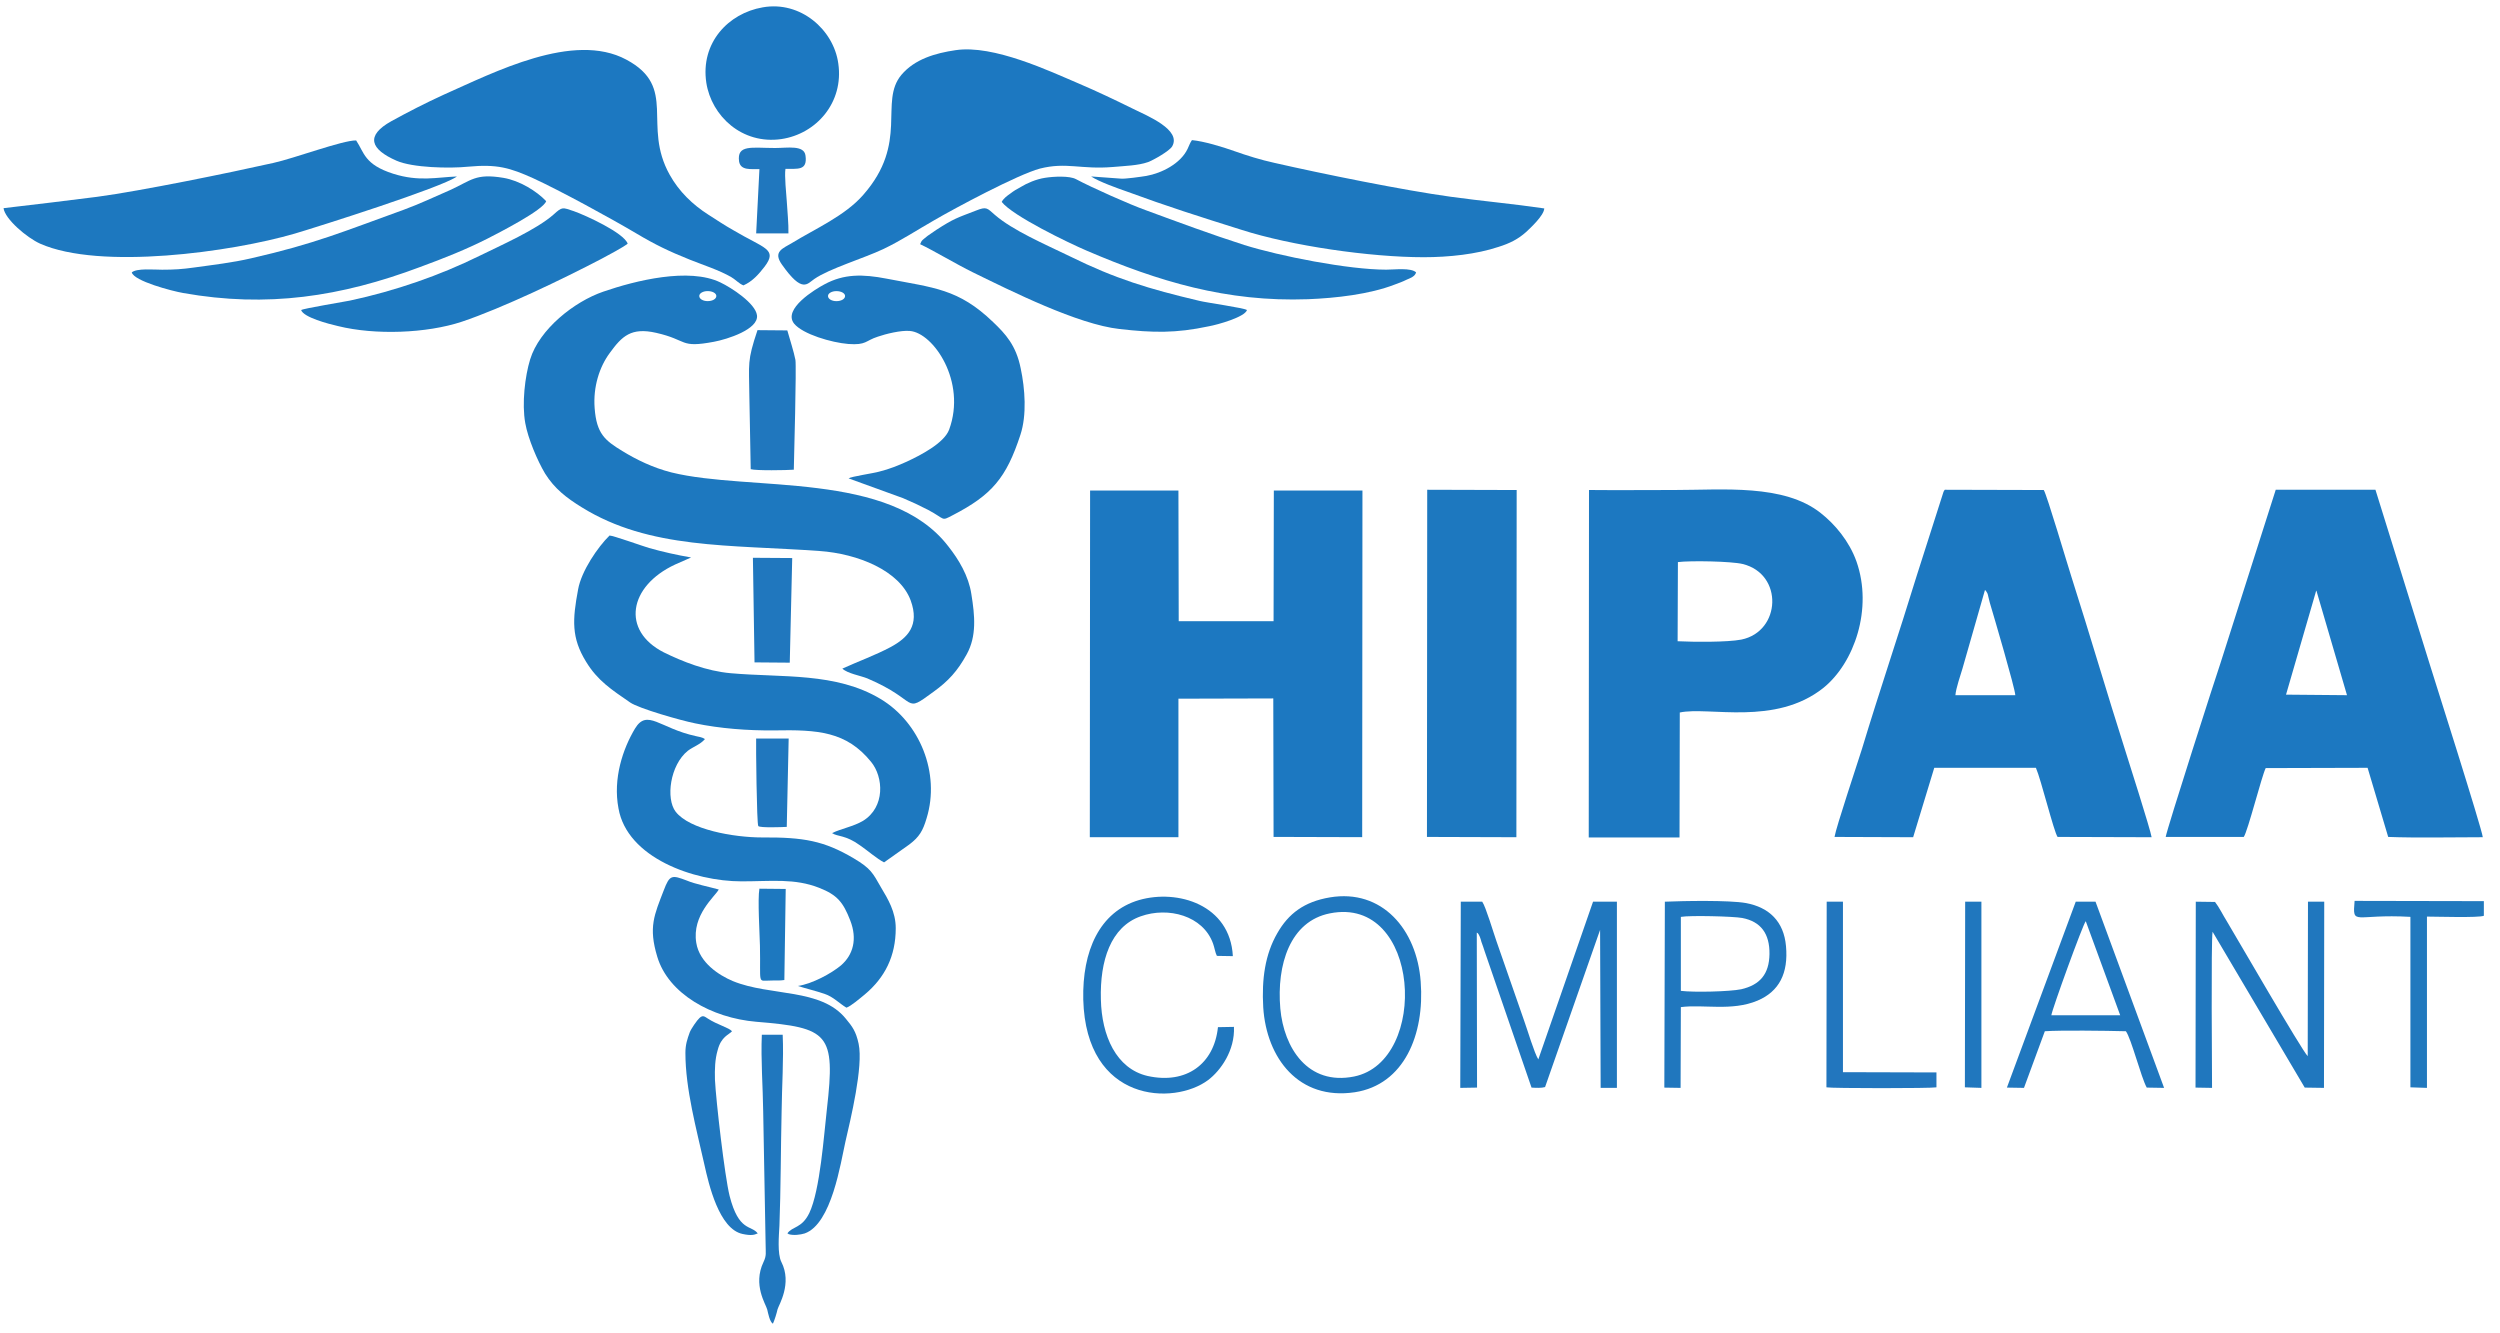 <svg width="105" height="56" viewBox="0 0 105 56" fill="none" xmlns="http://www.w3.org/2000/svg">
<path fill-rule="evenodd" clip-rule="evenodd" d="M45.772 35.161H49.494V29.345L53.478 29.334L53.49 35.15L57.212 35.161L57.223 20.603H53.501L53.49 26.089H49.506L49.494 20.603H45.784L45.772 35.161Z" fill="#1C78C1"/>
<path fill-rule="evenodd" clip-rule="evenodd" d="M66.727 35.173H70.54L70.551 29.925C71.769 29.664 74.558 30.506 76.584 28.89C77.882 27.842 78.667 25.566 77.973 23.585C77.665 22.72 77.062 22.014 76.47 21.548C74.922 20.318 72.361 20.58 70.323 20.58C69.128 20.58 67.933 20.592 66.738 20.58L66.727 35.173ZM70.46 26.932C71.143 26.966 72.543 26.977 73.135 26.863C74.808 26.522 74.911 24.109 73.192 23.688C72.725 23.574 71.007 23.54 70.472 23.608L70.46 26.932Z" fill="#1C78C1"/>
<path fill-rule="evenodd" clip-rule="evenodd" d="M90.959 35.151H94.238C94.408 34.912 94.989 32.601 95.159 32.26L99.439 32.248L100.304 35.151C101.488 35.197 103.036 35.163 104.277 35.163C104.243 34.81 102.183 28.333 102.035 27.855L99.769 20.57H95.581L93.259 27.855C93.111 28.276 91.016 34.798 90.959 35.151ZM96.013 29.175L98.574 29.198L97.288 24.804C97.174 25.043 97.334 24.691 97.265 24.861L96.013 29.175Z" fill="#1C78C1"/>
<path fill-rule="evenodd" clip-rule="evenodd" d="M77.05 35.151L80.352 35.163L81.239 32.248H85.508C85.724 32.738 86.259 34.923 86.418 35.151L90.368 35.163C90.323 34.855 89.378 31.896 89.264 31.532C88.479 29.073 87.784 26.682 86.999 24.224C86.84 23.734 85.963 20.764 85.838 20.581L81.683 20.57C81.649 20.616 81.649 20.604 81.626 20.661L80.499 24.19C79.76 26.603 78.929 29.05 78.2 31.463C77.995 32.123 77.119 34.73 77.05 35.151ZM82.127 29.198H84.643C84.631 28.902 83.743 25.886 83.573 25.317C83.55 25.225 83.527 25.146 83.505 25.043C83.493 24.998 83.493 24.964 83.47 24.918L83.436 24.861C83.391 24.793 83.425 24.827 83.368 24.782L82.423 28.082C82.343 28.356 82.15 28.902 82.127 29.198Z" fill="#1C78C1"/>
<path fill-rule="evenodd" clip-rule="evenodd" d="M35.379 28.082C35.595 28.287 36.141 28.378 36.426 28.492C38.668 29.448 37.894 30.017 39.214 29.05C39.829 28.606 40.216 28.185 40.603 27.479C41.024 26.716 40.945 25.863 40.797 24.952C40.683 24.189 40.262 23.495 39.84 22.96C37.393 19.75 31.509 20.661 28.196 19.841C27.433 19.648 26.728 19.306 26.136 18.942C25.407 18.498 25.054 18.213 24.975 17.143C24.906 16.244 25.18 15.402 25.612 14.822C26.124 14.116 26.511 13.74 27.559 13.979C28.913 14.286 28.526 14.628 29.983 14.355C30.541 14.252 31.873 13.831 31.793 13.239C31.725 12.739 30.734 12.09 30.256 11.862C28.936 11.225 26.694 11.782 25.339 12.249C24.11 12.67 22.653 13.831 22.266 15.095C22.049 15.8 21.913 16.95 22.061 17.77C22.175 18.418 22.573 19.352 22.892 19.887C23.29 20.524 23.791 20.911 24.44 21.31C27.285 23.074 30.62 22.869 34.422 23.142C36.027 23.256 37.78 23.962 38.247 25.214C38.634 26.272 38.122 26.785 37.416 27.172C36.756 27.524 36.05 27.775 35.379 28.082ZM29.721 12.226C29.926 12.226 30.086 12.317 30.086 12.431C30.086 12.556 29.926 12.647 29.721 12.647C29.528 12.647 29.369 12.556 29.369 12.431C29.369 12.317 29.528 12.226 29.721 12.226Z" fill="#1D78BF"/>
<path fill-rule="evenodd" clip-rule="evenodd" d="M31.224 11.986C31.611 11.816 31.873 11.508 32.112 11.201C32.681 10.45 32.089 10.438 30.791 9.664C30.427 9.46 30.108 9.243 29.767 9.027C29.084 8.594 28.515 8.037 28.128 7.342C26.955 5.248 28.481 3.666 26.306 2.505C24.087 1.31 20.752 3.04 18.646 3.973C17.872 4.326 17.143 4.702 16.438 5.089C15.334 5.703 15.561 6.272 16.654 6.75C17.326 7.046 18.874 7.081 19.659 7.001C20.888 6.887 21.412 7.046 22.402 7.49C23.518 8.003 25.646 9.164 26.739 9.812C27.502 10.268 28.116 10.564 28.97 10.905C29.505 11.121 30.222 11.349 30.723 11.645C30.928 11.77 31.03 11.907 31.224 11.986Z" fill="#1C78C1"/>
<path fill-rule="evenodd" clip-rule="evenodd" d="M40.136 2.107C39.283 2.232 38.418 2.483 37.86 3.143C36.904 4.281 38.19 5.989 36.255 8.186C35.492 9.062 34.24 9.608 33.273 10.2C32.874 10.439 32.453 10.565 32.84 11.111C33.705 12.34 33.899 11.919 34.206 11.714C34.832 11.282 36.278 10.849 37.097 10.462C37.837 10.109 38.509 9.665 39.226 9.256C40.125 8.732 42.743 7.332 43.676 7.081C44.792 6.797 45.395 7.127 46.75 7.013C47.239 6.968 47.797 6.956 48.218 6.808C48.457 6.717 49.117 6.342 49.231 6.148C49.63 5.454 48.207 4.873 47.581 4.566C46.841 4.202 46.078 3.837 45.304 3.507C44.097 2.995 41.73 1.868 40.136 2.107Z" fill="#1C78C1"/>
<path fill-rule="evenodd" clip-rule="evenodd" d="M59.932 35.151L63.688 35.163L63.7 20.581L59.943 20.57L59.932 35.151Z" fill="#1D78BF"/>
<path fill-rule="evenodd" clip-rule="evenodd" d="M34.946 34.99C35.185 35.15 35.504 35.059 36.118 35.503C36.403 35.696 36.835 36.072 37.131 36.22L38.19 35.469C38.611 35.15 38.759 34.9 38.918 34.364C39.499 32.475 38.634 30.346 36.983 29.356C35.105 28.229 32.863 28.468 30.689 28.275C29.664 28.184 28.663 27.785 27.877 27.398C26.09 26.488 26.397 24.621 28.355 23.71L29.027 23.414C28.435 23.312 27.82 23.175 27.262 23.016C26.989 22.936 25.749 22.492 25.601 22.492C25.111 22.97 24.417 23.983 24.28 24.758C24.041 26.032 23.996 26.784 24.61 27.785C25.1 28.593 25.692 28.969 26.466 29.504C26.83 29.755 28.572 30.255 29.198 30.381C30.233 30.597 31.406 30.688 32.51 30.677C34.354 30.642 35.549 30.722 36.585 31.997C37.108 32.634 37.188 33.898 36.243 34.478C35.834 34.717 35.344 34.797 34.946 34.99Z" fill="#1D78BF"/>
<path fill-rule="evenodd" clip-rule="evenodd" d="M55.856 37.69C54.775 37.872 54.114 38.373 53.648 39.192C53.135 40.08 52.987 41.116 53.056 42.311C53.192 44.44 54.547 46.227 56.903 45.874C58.975 45.555 59.84 43.449 59.669 41.23C59.51 39.033 58.041 37.325 55.856 37.69ZM55.856 38.361C54.183 38.691 53.614 40.513 53.773 42.356C53.921 44.018 54.934 45.601 56.869 45.214C60.045 44.576 59.669 37.599 55.856 38.361Z" fill="#2077BE"/>
<path fill-rule="evenodd" clip-rule="evenodd" d="M0.149 8.743C0.206 9.199 1.128 9.984 1.686 10.234C4.202 11.35 9.722 10.587 12.374 9.813C13.444 9.495 18.544 7.878 19.192 7.412C18.328 7.446 17.599 7.639 16.518 7.298C15.3 6.911 15.3 6.41 14.958 5.898C14.4 5.886 12.363 6.649 11.486 6.842C9.608 7.264 5.943 8.015 4.088 8.265C2.779 8.436 1.481 8.584 0.149 8.743Z" fill="#1D78BF"/>
<path fill-rule="evenodd" clip-rule="evenodd" d="M47.068 7.502L45.827 7.411C46.146 7.627 46.943 7.911 47.307 8.037C49.037 8.674 50.369 9.095 52.145 9.653C54.239 10.325 57.54 10.803 59.794 10.803C60.864 10.803 62.013 10.678 62.935 10.37C63.413 10.222 63.766 10.04 64.097 9.744C64.279 9.573 64.848 9.05 64.859 8.754C63.55 8.56 62.241 8.446 60.932 8.264C58.94 7.991 55.525 7.297 53.533 6.842C52.953 6.716 52.372 6.534 51.826 6.341C51.348 6.17 50.563 5.931 50.062 5.885C49.982 5.999 49.948 6.102 49.88 6.25C49.584 6.876 48.787 7.274 48.149 7.388C47.944 7.422 47.239 7.524 47.068 7.502Z" fill="#1D78BF"/>
<path fill-rule="evenodd" clip-rule="evenodd" d="M35.641 20.092L37.929 20.923C38.305 21.083 38.601 21.219 38.976 21.413C39.728 21.811 39.511 21.902 40.012 21.64C41.663 20.787 42.266 20.07 42.858 18.26C43.131 17.429 43.051 16.325 42.869 15.471C42.676 14.504 42.232 14.025 41.708 13.525C40.251 12.124 39.227 12.09 37.235 11.703C36.233 11.51 35.448 11.498 34.628 11.942C34.241 12.147 32.864 12.978 33.353 13.593C33.718 14.037 34.924 14.39 35.63 14.447C36.393 14.504 36.336 14.31 36.871 14.139C37.201 14.025 37.838 13.866 38.214 13.9C39.204 13.98 40.604 16.029 39.864 18.044C39.648 18.624 38.624 19.136 38.089 19.387C37.736 19.546 37.349 19.705 36.928 19.808C36.7 19.876 35.744 20.013 35.641 20.092ZM35.129 12.227C35.334 12.227 35.493 12.318 35.493 12.432C35.493 12.557 35.334 12.648 35.129 12.648C34.936 12.648 34.776 12.557 34.776 12.432C34.776 12.318 34.936 12.227 35.129 12.227Z" fill="#1D78BF"/>
<path fill-rule="evenodd" clip-rule="evenodd" d="M31.144 37.017C32.397 37.017 33.375 36.881 34.411 37.291C35.163 37.587 35.413 37.894 35.709 38.656C36.016 39.442 35.834 40.102 35.322 40.546C34.912 40.888 34.115 41.32 33.512 41.411C33.865 41.525 34.263 41.616 34.627 41.741C35.003 41.866 35.242 42.139 35.55 42.322C35.732 42.265 36.13 41.923 36.324 41.764C37.166 41.058 37.621 40.159 37.621 38.986C37.621 38.292 37.291 37.757 37.007 37.279C36.654 36.664 36.585 36.482 35.857 36.05C34.605 35.31 33.751 35.162 32.01 35.173C30.814 35.173 28.959 34.843 28.378 34.092C27.957 33.546 28.139 32.134 28.891 31.531C29.118 31.36 29.414 31.269 29.608 31.041C29.494 30.962 29.369 30.95 29.221 30.916C27.707 30.586 27.183 29.755 26.671 30.598C26.159 31.451 25.738 32.703 25.977 33.955C26.341 36.027 29.141 37.017 31.144 37.017Z" fill="#1D78BF"/>
<path fill-rule="evenodd" clip-rule="evenodd" d="M42.072 8.481C42.539 9.073 44.872 10.199 45.646 10.53C48.64 11.816 51.52 12.692 54.934 12.567C56.107 12.521 57.518 12.362 58.577 11.952C58.759 11.884 58.896 11.838 59.078 11.747C59.237 11.679 59.431 11.611 59.476 11.44C59.26 11.235 58.577 11.326 58.224 11.326C56.63 11.326 53.751 10.757 52.26 10.29C50.905 9.858 49.437 9.312 48.105 8.822C47.467 8.594 45.874 7.889 45.191 7.524C44.918 7.377 44.246 7.411 43.893 7.468C43.518 7.524 43.131 7.695 42.869 7.855C42.698 7.946 42.584 8.014 42.436 8.128C42.288 8.23 42.14 8.344 42.072 8.481Z" fill="#1D78BF"/>
<path fill-rule="evenodd" clip-rule="evenodd" d="M5.535 11.441C5.626 11.806 7.231 12.227 7.697 12.307C11.215 12.933 14.311 12.466 17.646 11.214C18.67 10.838 19.581 10.474 20.48 10.019C20.924 9.791 22.825 8.824 22.939 8.448C22.54 8.027 21.823 7.583 21.14 7.469C19.968 7.275 19.808 7.571 18.909 7.981C18.226 8.277 17.634 8.562 16.951 8.812C14.425 9.723 13.241 10.235 10.543 10.85C9.758 11.032 8.961 11.123 8.141 11.237C7.663 11.305 7.31 11.328 6.81 11.328C6.468 11.328 5.74 11.259 5.535 11.441Z" fill="#1D78BF"/>
<path fill-rule="evenodd" clip-rule="evenodd" d="M12.648 13.023C12.75 13.33 13.797 13.604 14.195 13.695C15.755 14.082 17.918 14.002 19.397 13.512C21.093 12.943 23.654 11.714 25.282 10.86C25.51 10.735 26.147 10.405 26.363 10.234C26.204 9.779 24.588 9.039 24.098 8.868C23.62 8.709 23.62 8.675 23.256 9.005C22.539 9.642 21.037 10.303 20.137 10.746C18.475 11.566 16.609 12.215 14.696 12.625C14.423 12.682 12.739 12.955 12.648 13.023Z" fill="#1D78BF"/>
<path fill-rule="evenodd" clip-rule="evenodd" d="M38.645 10.256C39.158 10.495 40.148 11.087 40.865 11.44C42.47 12.225 45.27 13.626 47.023 13.819C48.423 13.978 49.379 14.001 50.768 13.705C51.144 13.637 52.282 13.318 52.373 13.022C52.259 12.931 50.688 12.715 50.37 12.635C48.252 12.134 46.852 11.713 44.917 10.757C43.859 10.245 42.538 9.676 41.787 9.027C41.457 8.742 41.446 8.663 40.99 8.845C40.194 9.152 40.068 9.175 39.328 9.653C39.226 9.721 39.09 9.812 38.964 9.903C38.759 10.074 38.714 10.074 38.645 10.256Z" fill="#1D78BF"/>
<path fill-rule="evenodd" clip-rule="evenodd" d="M33.068 51.804C33.08 51.804 33.091 51.804 33.102 51.815C33.114 51.838 33.125 51.827 33.136 51.838C33.33 51.895 33.615 51.861 33.797 51.804C34.935 51.405 35.311 48.81 35.504 47.968C35.72 47.023 36.267 44.792 36.062 43.836C35.948 43.312 35.8 43.119 35.527 42.789C34.48 41.491 32.362 41.855 30.78 41.206C30.188 40.956 29.38 40.432 29.244 39.602C29.05 38.429 30.04 37.644 30.188 37.359C29.779 37.245 29.198 37.132 28.845 36.983C28.219 36.745 28.128 36.733 27.878 37.393C27.479 38.429 27.229 38.941 27.605 40.182C28.071 41.742 29.892 42.755 31.759 42.914C34.81 43.164 35.094 43.403 34.73 46.579C34.605 47.66 34.446 49.994 33.99 50.95C33.672 51.599 33.285 51.496 33.068 51.804Z" fill="#2077BE"/>
<path fill-rule="evenodd" clip-rule="evenodd" d="M32.032 0.309C30.587 0.559 29.414 1.8 29.665 3.473C29.881 4.873 31.167 6.08 32.818 5.841C34.286 5.624 35.447 4.304 35.208 2.665C35.014 1.253 33.626 0.024 32.032 0.309Z" fill="#1C78C1"/>
<path fill-rule="evenodd" clip-rule="evenodd" d="M69.902 45.68L70.585 45.691L70.596 42.299C71.541 42.174 72.736 42.481 73.817 42.026C74.728 41.639 75.115 40.876 75.012 39.738C74.921 38.702 74.307 38.11 73.328 37.928C72.622 37.803 70.721 37.837 69.924 37.871L69.902 45.68ZM70.596 41.616C71.131 41.684 72.645 41.65 73.134 41.548C73.92 41.366 74.307 40.91 74.318 40.068C74.329 39.214 73.954 38.702 73.168 38.554C72.804 38.486 70.972 38.44 70.596 38.509V41.616Z" fill="#2077BE"/>
<path fill-rule="evenodd" clip-rule="evenodd" d="M61.331 45.691L62.036 45.679L62.025 39.168C62.105 39.237 62.036 39.146 62.105 39.248C62.116 39.271 62.139 39.316 62.15 39.339C62.173 39.396 62.207 39.498 62.218 39.555C62.275 39.703 62.31 39.817 62.355 39.954L64.324 45.679C64.506 45.691 64.745 45.702 64.893 45.657L67.204 39.055L67.227 45.691H67.91V37.871H66.908L64.609 44.495C64.438 44.222 64.154 43.255 64.017 42.879L62.856 39.544C62.731 39.191 62.401 38.076 62.253 37.871H61.353L61.331 45.691Z" fill="#2077BE"/>
<path fill-rule="evenodd" clip-rule="evenodd" d="M84.29 45.679L85.007 45.691L85.883 43.312C86.532 43.266 88.41 43.289 89.287 43.312C89.514 43.619 89.924 45.247 90.163 45.679L90.892 45.691L88.012 37.871H87.181L84.29 45.679ZM86.157 42.64H89.048L87.602 38.69C87.488 38.804 86.179 42.413 86.157 42.64Z" fill="#2077BE"/>
<path fill-rule="evenodd" clip-rule="evenodd" d="M92.212 45.679L92.906 45.691C92.906 45.213 92.86 39.476 92.929 39.134L96.799 45.679L97.607 45.691L97.618 37.871H96.935L96.924 44.359C96.685 44.131 93.919 39.35 93.532 38.702C93.361 38.429 93.202 38.099 93.031 37.882L92.223 37.871L92.212 45.679Z" fill="#2077BE"/>
<path fill-rule="evenodd" clip-rule="evenodd" d="M51.826 43.129L51.154 43.141C50.995 44.677 49.834 45.554 48.195 45.19C46.874 44.882 46.271 43.494 46.237 41.98C46.192 40.352 46.647 38.929 47.91 38.485C49.06 38.075 50.528 38.451 50.95 39.635C51.006 39.783 51.041 40.022 51.109 40.147L51.78 40.158C51.667 37.996 49.458 37.336 47.842 37.802C46.169 38.292 45.452 39.953 45.497 41.98C45.611 46.316 49.299 46.442 50.745 45.36C51.268 44.962 51.871 44.12 51.826 43.129Z" fill="#2077BE"/>
<path fill-rule="evenodd" clip-rule="evenodd" d="M31.53 19.705C31.747 19.773 33.044 19.75 33.34 19.727C33.352 19.261 33.454 15.391 33.408 15.117C33.34 14.765 33.169 14.241 33.067 13.877L31.815 13.866C31.371 15.186 31.462 15.254 31.473 16.643C31.485 17.656 31.519 18.68 31.53 19.705Z" fill="#2077BE"/>
<path fill-rule="evenodd" clip-rule="evenodd" d="M28.787 44.223C28.787 45.737 29.253 47.433 29.584 48.913C29.766 49.732 30.198 51.622 31.189 51.827C31.553 51.906 31.689 51.861 31.792 51.815C31.803 51.815 31.815 51.804 31.826 51.804C31.553 51.44 31.029 51.747 30.642 50.222C30.437 49.391 30.073 46.249 30.028 45.35C30.016 44.906 30.028 44.496 30.141 44.109C30.289 43.529 30.619 43.46 30.745 43.312C30.619 43.164 30.13 43.039 29.743 42.789C29.595 42.698 29.527 42.618 29.379 42.755C29.276 42.846 29.026 43.21 28.969 43.358C28.867 43.642 28.787 43.87 28.787 44.223Z" fill="#2077BE"/>
<path fill-rule="evenodd" clip-rule="evenodd" d="M32.463 55.594C32.532 55.446 32.623 55.15 32.657 54.991C32.702 54.82 33.283 53.909 32.816 52.999C32.645 52.657 32.714 51.895 32.736 51.474C32.793 50.017 32.793 48.184 32.828 46.681C32.839 45.646 32.919 44.496 32.873 43.46H31.997C31.951 44.496 32.042 45.657 32.054 46.681L32.156 52.259C32.156 52.623 32.202 52.726 32.065 53.01C31.61 53.966 32.167 54.775 32.224 55.002C32.258 55.139 32.327 55.526 32.463 55.594Z" fill="#2077BE"/>
<path fill-rule="evenodd" clip-rule="evenodd" d="M101.237 38.508V45.668L101.932 45.691V38.497C102.342 38.497 104.083 38.554 104.322 38.463V37.848L98.893 37.837C98.802 38.918 98.87 38.372 101.237 38.508Z" fill="#2179BE"/>
<path fill-rule="evenodd" clip-rule="evenodd" d="M76.71 45.668C76.926 45.714 81.126 45.714 81.331 45.668V45.042L77.404 45.031V37.871H76.721L76.71 45.668Z" fill="#2276BE"/>
<path fill-rule="evenodd" clip-rule="evenodd" d="M31.69 27.82L33.17 27.832L33.273 23.438L31.622 23.427L31.69 27.82Z" fill="#2077BE"/>
<path fill-rule="evenodd" clip-rule="evenodd" d="M31.896 7.104L31.759 9.802H33.114C33.125 9.403 33.068 8.868 33.045 8.458C33.023 8.14 32.943 7.377 32.989 7.093C33.489 7.081 33.922 7.184 33.831 6.535C33.774 6.08 33.068 6.216 32.556 6.216C31.577 6.216 30.94 6.057 31.042 6.785C31.11 7.172 31.543 7.093 31.896 7.104Z" fill="#2077BE"/>
<path fill-rule="evenodd" clip-rule="evenodd" d="M82.525 45.668L83.219 45.691V37.871H82.537L82.525 45.668Z" fill="#2077BE"/>
<path fill-rule="evenodd" clip-rule="evenodd" d="M33.044 34.729L33.124 31.018H31.758C31.747 31.257 31.781 34.627 31.849 34.695C31.918 34.775 32.851 34.74 33.044 34.729Z" fill="#2077BE"/>
<path fill-rule="evenodd" clip-rule="evenodd" d="M32.943 41.161L33 37.336L31.895 37.325C31.816 37.769 31.907 39.203 31.918 39.727C31.952 41.377 31.804 41.184 32.34 41.184C32.544 41.172 32.749 41.195 32.943 41.161Z" fill="#1D78BF"/>
</svg>
